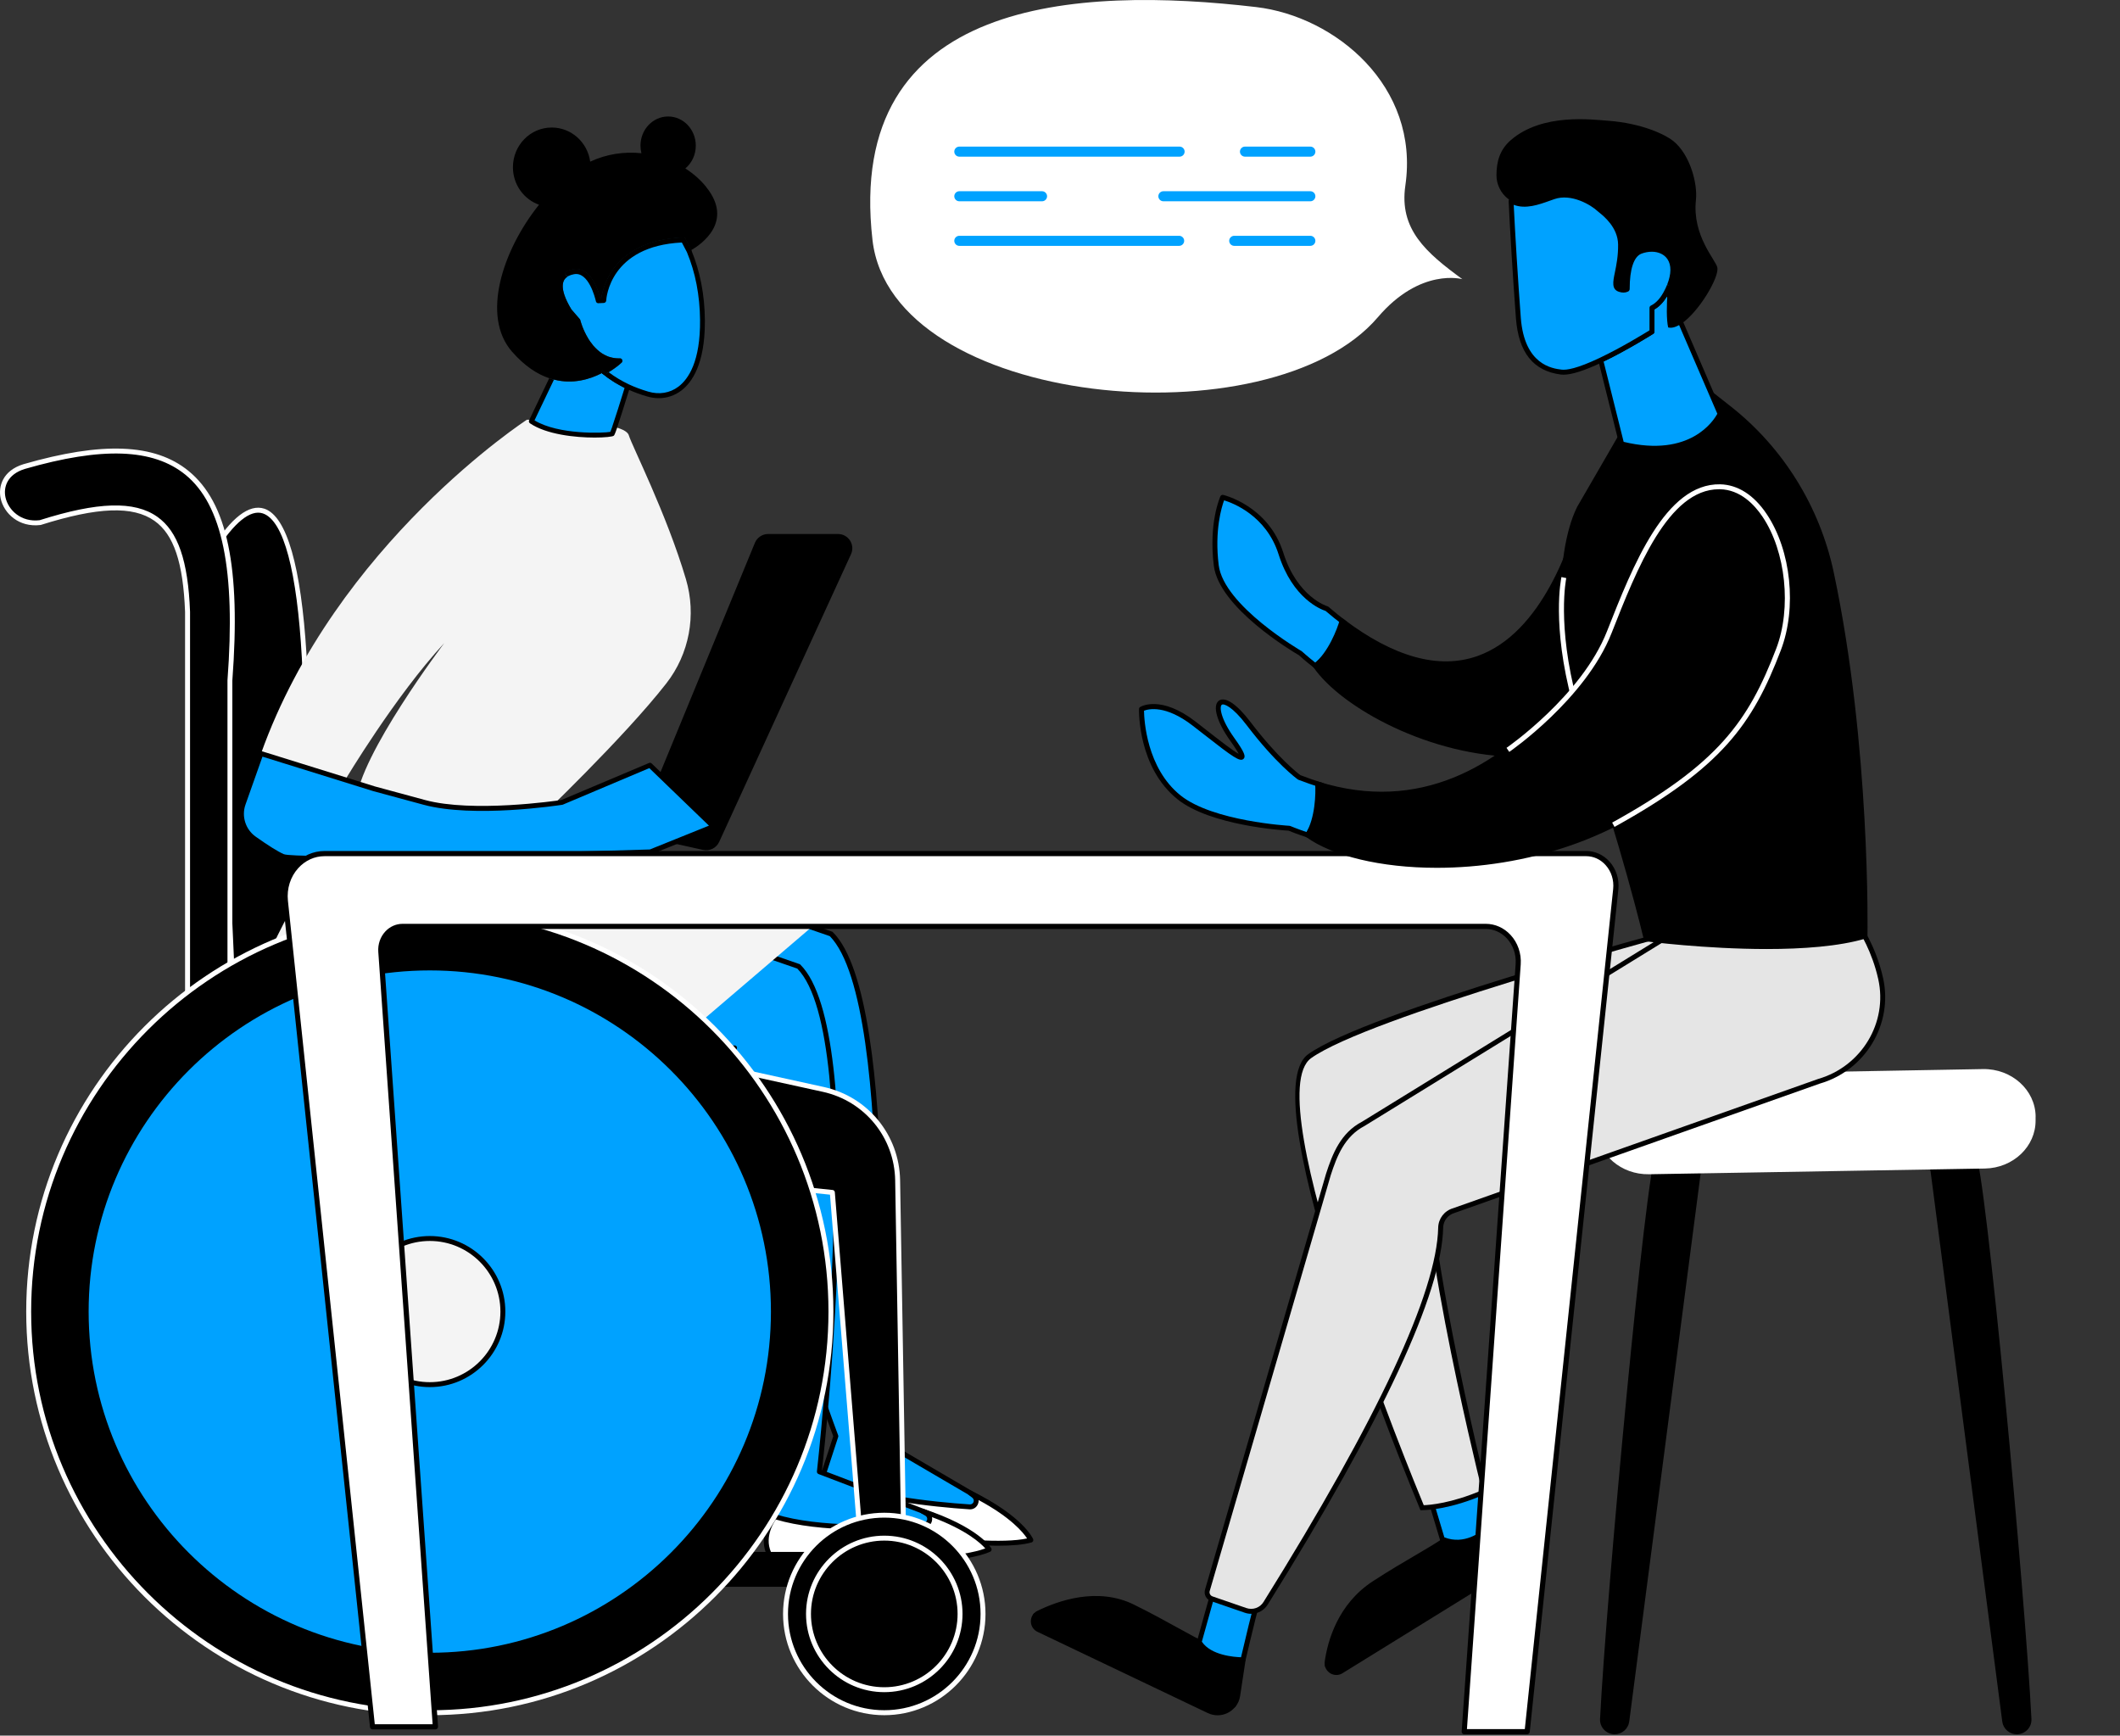<?xml version="1.0" encoding="UTF-8"?>
<svg xmlns="http://www.w3.org/2000/svg" width="430" height="352" viewBox="0 0 430 352" fill="none">
  <rect x="0" y="0" width="430" height="352" fill="#333333" stroke="none"/>
  <path d="M247.988 100.864C247.988 100.864 256.828 102.834 259.818 112.274C262.808 121.714 269.118 123.454 269.118 123.454C270.398 124.554 271.668 125.574 272.918 126.514C272.198 129.114 270.488 132.174 266.798 135.024C264.828 133.484 263.758 132.484 263.758 132.484C263.758 132.484 247.758 123.254 246.698 114.664C245.638 106.074 247.998 100.864 247.998 100.864H247.988Z" fill="#00A2FF"></path>
  <path d="M266.798 135.524C266.688 135.524 266.578 135.484 266.488 135.414C264.718 134.034 263.678 133.084 263.458 132.884C262.298 132.214 247.258 123.304 246.198 114.724C245.128 106.084 247.438 100.874 247.538 100.654C247.638 100.434 247.878 100.324 248.098 100.374C248.188 100.394 257.258 102.524 260.298 112.114C263.168 121.154 269.198 122.944 269.258 122.964C269.328 122.984 269.398 123.014 269.448 123.064C270.688 124.124 271.958 125.154 273.218 126.104C273.378 126.224 273.458 126.434 273.398 126.634C272.478 129.944 270.358 132.894 267.098 135.404C267.008 135.474 266.898 135.504 266.798 135.504V135.524ZM248.288 101.464C247.788 102.814 246.318 107.574 247.188 114.604C248.208 122.854 263.848 131.964 263.998 132.054C264.028 132.074 264.058 132.094 264.088 132.124C264.098 132.124 265.058 133.024 266.788 134.394C269.598 132.154 271.458 129.574 272.338 126.704C271.178 125.814 270.008 124.874 268.868 123.904C267.958 123.614 262.198 121.434 259.338 112.434C256.838 104.544 250.028 102.004 248.278 101.474L248.288 101.464Z" fill="black"></path>
  <path d="M272.198 125.954C310.418 154.844 321.098 102.404 321.368 101.934C337.688 73.144 350.198 109.324 348.778 114.624C336.448 173.724 277.828 151.104 266.808 135.024C269.688 132.804 271.638 127.984 272.208 125.954H272.198Z" fill="black"></path>
  <path d="M308.188 153.504C290.248 153.504 272.068 143.584 266.388 135.304C266.238 135.084 266.288 134.784 266.498 134.624C269.388 132.394 271.248 127.514 271.718 125.814C271.758 125.654 271.878 125.524 272.038 125.474C272.188 125.424 272.368 125.444 272.498 125.554C282.708 133.274 291.838 135.804 299.638 133.064C312.838 128.424 318.798 110.014 320.748 102.314C320.868 101.814 320.888 101.764 320.938 101.684C326.188 92.424 331.568 88.834 336.938 91.034C345.218 94.424 350.218 111.194 349.268 114.754C343.618 141.854 328.508 150.344 316.838 152.684C314.008 153.254 311.108 153.514 308.208 153.514L308.188 153.504ZM267.478 135.114C274.268 144.444 296.918 155.654 316.618 151.694C327.998 149.414 342.728 141.114 348.278 114.514C349.168 111.204 344.218 95.094 336.548 91.954C331.718 89.984 326.758 93.413 321.798 102.174C321.798 102.174 321.768 102.324 321.708 102.554C319.718 110.414 313.618 129.204 299.958 133.994C291.978 136.794 282.728 134.364 272.458 126.764C271.768 128.844 270.038 132.874 267.468 135.094L267.478 135.114Z" fill="black"></path>
  <path d="M47.468 205.623L43.218 111.823C60.228 84.523 66.178 126.373 59.468 205.623H47.478H47.468Z" fill="black"></path>
  <path d="M59.458 206.124H47.468C47.198 206.124 46.978 205.914 46.968 205.644L42.718 111.844C42.718 111.744 42.738 111.644 42.788 111.554C46.888 104.964 50.538 102.154 53.628 103.174C62.768 106.214 65.138 144.524 59.948 205.664C59.928 205.924 59.708 206.124 59.448 206.124H59.458ZM47.938 205.124H58.988C63.998 145.644 61.828 106.964 53.308 104.124C50.768 103.284 47.448 105.984 43.708 111.954L47.938 205.124Z" fill="white"></path>
  <path d="M43.208 226.554H167.768C173.948 215.334 163.688 205.694 133.958 199.404L49.108 198.244L43.198 226.554H43.208Z" fill="black"></path>
  <path d="M129.288 209.084C129.418 208.864 155.578 205.934 155.578 205.934C155.578 205.934 149.838 210.844 148.958 222.074C148.078 233.314 169.538 291.284 169.538 291.284L165.388 304.014C177.798 308.474 190.038 308.594 202.118 305.894L177.308 291.364C177.308 291.364 182.898 203.624 168.588 189.424L142.368 180.354L129.298 209.084H129.288Z" fill="#00A2FF"></path>
  <path d="M186.448 308.204C179.148 308.204 172.128 306.964 165.218 304.484C164.968 304.394 164.828 304.114 164.908 303.854L169.008 291.294C167.508 287.234 147.608 233.064 148.468 222.034C149.138 213.494 152.528 208.564 154.258 206.584C144.318 207.694 130.508 209.294 129.498 209.534C129.368 209.594 129.208 209.594 129.068 209.524C128.828 209.404 128.728 209.114 128.838 208.874L141.908 180.144C142.018 179.904 142.288 179.794 142.528 179.874L168.748 188.944C168.818 188.964 168.888 189.004 168.938 189.064C182.958 202.984 178.228 284.474 177.818 291.084L202.368 305.464C202.548 305.564 202.638 305.774 202.608 305.974C202.578 306.174 202.428 306.344 202.228 306.384C196.808 307.594 191.558 308.204 186.448 308.204ZM166.008 303.704C177.058 307.584 188.438 308.224 200.748 305.674L177.048 291.794C176.888 291.694 176.788 291.524 176.798 291.334C176.858 290.464 182.188 203.994 168.308 189.864L142.628 180.974L130.128 208.444C132.298 208.084 138.328 207.354 155.528 205.434C155.748 205.414 155.958 205.534 156.038 205.734C156.128 205.934 156.068 206.174 155.908 206.314C155.848 206.364 150.308 211.244 149.458 222.114C148.598 233.114 169.788 290.534 170.008 291.114C170.048 291.224 170.048 291.334 170.008 291.444L166.008 303.704Z" fill="black"></path>
  <path d="M166.948 299.733C166.948 299.733 162.568 303.893 165.458 308.593C165.458 308.593 199.748 315.013 209.098 312.343C209.098 312.343 207.208 307.903 196.758 302.773L197.528 303.373C198.498 304.133 197.908 305.693 196.678 305.613C189.758 305.153 175.458 303.743 166.958 299.733H166.948Z" fill="white"></path>
  <path d="M202.298 313.493C189.098 313.493 166.518 309.303 165.368 309.083C165.228 309.053 165.108 308.973 165.038 308.853C161.978 303.863 166.568 299.413 166.608 299.373C166.758 299.233 166.978 299.193 167.168 299.283C175.448 303.193 189.228 304.623 196.708 305.113C197.108 305.133 197.368 304.883 197.458 304.633C197.558 304.383 197.538 304.023 197.218 303.763L196.448 303.163C196.248 303.003 196.198 302.723 196.328 302.503C196.468 302.283 196.738 302.213 196.968 302.323C207.468 307.483 209.468 311.953 209.548 312.143C209.608 312.273 209.598 312.423 209.548 312.553C209.488 312.683 209.368 312.783 209.238 312.823C207.568 313.303 205.158 313.493 202.298 313.493ZM165.768 308.133C168.668 308.663 198.808 314.103 208.328 312.013C207.548 310.833 205.068 307.763 198.498 304.233C198.518 304.483 198.478 304.743 198.378 304.993C198.098 305.723 197.418 306.173 196.628 306.113C189.178 305.613 175.518 304.203 167.058 300.333C166.238 301.233 163.678 304.483 165.768 308.133Z" fill="black"></path>
  <path d="M130.048 166.114L153.118 110.094C153.568 109.014 154.618 108.304 155.788 108.304H169.978C172.088 108.304 173.488 110.484 172.608 112.404L145.868 170.754C145.298 171.994 143.948 172.664 142.608 172.374L132.098 170.044C130.348 169.654 129.368 167.784 130.048 166.124V166.114Z" fill="black"></path>
  <path d="M122.698 215.674C122.828 215.454 148.988 212.524 148.988 212.524C148.988 212.524 142.668 216.734 141.248 227.914C139.828 239.094 158.448 298.044 158.448 298.044L156.208 312.054C169.118 314.754 181.208 313.214 192.798 308.874L187.528 306.634L166.198 298.504C166.198 298.504 176.298 210.224 161.988 196.024L135.768 186.954L122.698 215.684V215.674Z" fill="#00A2FF"></path>
  <path d="M169.048 313.894C164.728 313.894 160.428 313.444 156.098 312.534C155.838 312.484 155.668 312.234 155.708 311.964L157.928 298.074C156.768 294.394 139.348 238.874 140.748 227.844C141.788 219.604 145.418 215.104 147.398 213.194C137.478 214.304 123.898 215.874 122.898 216.114C122.768 216.174 122.608 216.174 122.468 216.104C122.228 215.984 122.128 215.694 122.238 215.454L135.308 186.724C135.418 186.484 135.688 186.374 135.928 186.454L162.148 195.524C162.218 195.544 162.288 195.584 162.338 195.644C176.318 209.524 167.538 290.974 166.728 298.144L187.698 306.144L192.988 308.394C193.178 308.474 193.298 308.664 193.288 308.864C193.288 309.064 193.158 309.254 192.968 309.324C184.838 312.374 176.928 313.884 169.048 313.884V313.894ZM156.768 311.654C168.268 313.974 179.618 313.054 191.428 308.834L187.328 307.084L166.018 298.954C165.808 298.874 165.678 298.654 165.698 298.434C165.798 297.554 175.568 210.564 161.718 196.444L136.038 187.564L123.538 215.034C125.708 214.674 131.738 213.944 148.938 212.024C149.158 212.004 149.388 212.134 149.458 212.354C149.538 212.574 149.458 212.814 149.268 212.944C149.208 212.984 143.118 217.184 141.748 227.984C140.358 238.934 158.738 297.304 158.928 297.894C158.948 297.964 158.958 298.044 158.948 298.124L156.778 311.664L156.768 311.654Z" fill="black"></path>
  <path d="M157.158 307.594C157.158 307.594 153.398 312.314 156.908 316.574C156.908 316.574 191.748 318.194 200.648 314.254C200.648 314.254 198.158 310.124 187.098 306.484L187.938 306.974C189.008 307.594 188.638 309.224 187.408 309.314C180.498 309.814 166.128 310.394 157.158 307.594Z" fill="white"></path>
  <path d="M172.708 317.414C164.418 317.414 157.508 317.104 156.878 317.074C156.738 317.074 156.608 317.004 156.518 316.894C152.798 312.374 156.728 307.334 156.768 307.284C156.898 307.124 157.108 307.064 157.308 307.114C166.058 309.844 179.898 309.354 187.368 308.814C187.778 308.784 187.988 308.494 188.048 308.234C188.108 307.974 188.048 307.614 187.688 307.404L186.838 306.914C186.618 306.784 186.528 306.514 186.628 306.274C186.728 306.044 186.998 305.924 187.238 306.004C198.348 309.654 200.958 313.814 201.058 313.994C201.128 314.114 201.148 314.264 201.108 314.404C201.068 314.544 200.968 314.654 200.838 314.714C195.868 316.914 183.188 317.414 172.698 317.414H172.708ZM157.158 316.084C160.108 316.214 190.698 317.424 199.848 314.044C198.918 312.984 196.028 310.294 189.038 307.694C189.088 307.944 189.088 308.204 189.028 308.464C188.848 309.224 188.228 309.754 187.448 309.814C179.998 310.354 166.278 310.844 157.358 308.174C156.668 309.184 154.588 312.754 157.158 316.084Z" fill="black"></path>
  <path d="M68.198 169.354C68.198 169.354 53.128 191.774 51.888 201.994C50.648 212.224 56.018 216.374 71.828 217.064C87.638 217.754 129.858 217.734 129.858 217.734L165.888 186.944C165.888 186.944 139.628 177.574 132.798 174.924C125.968 172.274 68.188 169.354 68.188 169.354H68.198Z" fill="#F4F4F4"></path>
  <path d="M108.958 166.384C108.958 166.384 126.508 149.674 135.148 138.604C139.818 132.624 141.288 124.744 139.128 117.464C135.188 104.174 128.178 90.414 127.538 88.274C126.558 84.994 106.878 85.124 106.878 85.124C106.878 85.124 68.148 110.254 52.938 152.834L70.028 158.154C70.028 158.154 80.138 141.194 90.128 130.404C90.128 130.404 72.838 153.244 72.228 162.594L108.958 166.394V166.384Z" fill="#F4F4F4"></path>
  <path d="M127.318 78.413C127.268 78.573 127.218 78.734 127.168 78.894C126.238 81.894 125.288 84.903 124.698 86.603C124.418 87.424 124.228 87.933 124.158 87.993C123.758 88.344 112.898 88.924 107.788 85.433L107.938 85.133L111.888 76.864C112.058 76.913 112.218 76.954 112.378 76.984C116.228 77.974 119.648 76.913 122.068 75.674C122.068 75.663 122.088 75.663 122.098 75.663C122.088 75.653 122.088 75.644 122.088 75.633C122.068 75.603 122.058 75.564 122.048 75.534C122.048 75.484 122.028 75.433 122.048 75.383C122.048 75.323 122.068 75.263 122.098 75.213C122.108 75.183 122.128 75.153 122.158 75.124C122.158 75.124 122.161 75.117 122.168 75.103C122.288 75.213 122.418 75.323 122.548 75.424C122.688 75.534 122.828 75.644 122.968 75.754H122.978C124.428 76.883 125.908 77.743 127.328 78.413H127.318Z" fill="#00A2FF"></path>
  <path d="M127.528 77.963C126.038 77.254 124.688 76.444 123.428 75.493C123.278 75.573 123.128 75.663 122.968 75.754H122.958C122.818 75.644 122.678 75.534 122.538 75.424C122.408 75.323 122.278 75.213 122.158 75.103C122.158 75.103 122.155 75.11 122.148 75.124C122.148 75.124 122.098 75.183 122.088 75.213C122.058 75.263 122.048 75.323 122.038 75.383C122.038 75.433 122.038 75.484 122.038 75.534C122.048 75.564 122.058 75.603 122.078 75.633C122.078 75.644 122.078 75.653 122.088 75.663C122.088 75.694 122.108 75.713 122.128 75.734C122.148 75.763 122.178 75.793 122.208 75.814C122.888 76.374 123.598 76.883 124.348 77.353C124.648 77.553 124.958 77.743 125.278 77.913C125.368 77.984 125.468 78.034 125.558 78.073C125.808 78.213 126.058 78.353 126.318 78.484C126.438 78.553 126.558 78.614 126.688 78.674C125.788 81.584 124.808 84.704 124.208 86.444C124.208 86.454 124.208 86.474 124.208 86.484C123.978 87.133 123.858 87.444 123.798 87.584C122.508 87.844 113.258 88.224 108.418 85.254L108.468 85.144L112.368 76.984C112.208 76.954 112.048 76.913 111.878 76.864C111.718 76.814 111.558 76.763 111.398 76.713L107.368 85.133L107.328 85.224C107.218 85.444 107.288 85.713 107.498 85.853C110.848 88.133 116.728 88.743 120.618 88.743C122.728 88.743 124.258 88.564 124.478 88.374C124.598 88.273 124.668 88.204 125.168 86.763V86.743C125.758 85.013 126.708 81.963 127.598 79.094C127.658 78.933 127.708 78.773 127.748 78.614C127.758 78.594 127.758 78.584 127.768 78.564C127.848 78.323 127.728 78.064 127.508 77.963H127.528Z" fill="black"></path>
  <path d="M115.458 63.003L115.398 62.943L115.408 62.923C115.408 62.943 115.438 62.973 115.458 63.003Z" fill="#00A2FF"></path>
  <path d="M122.538 75.423C122.408 75.323 122.278 75.213 122.158 75.103C122.158 75.103 122.155 75.11 122.148 75.123C122.148 75.123 122.098 75.183 122.088 75.213C122.058 75.263 122.048 75.323 122.038 75.383C122.038 75.433 122.038 75.483 122.038 75.533C122.048 75.563 122.058 75.603 122.078 75.633C122.078 75.643 122.078 75.653 122.088 75.663C122.078 75.663 122.068 75.663 122.058 75.673C122.078 75.703 122.098 75.723 122.128 75.733C122.148 75.763 122.178 75.793 122.208 75.813C122.298 75.893 122.408 75.923 122.518 75.923C122.598 75.923 122.678 75.903 122.758 75.863C122.818 75.823 122.878 75.793 122.938 75.753C122.798 75.643 122.658 75.533 122.518 75.423H122.538ZM115.408 62.923H115.398V62.943L115.458 63.003C115.458 63.003 115.418 62.943 115.408 62.923Z" fill="black"></path>
  <path d="M139.738 50.903L138.568 48.673C122.998 49.283 122.438 60.953 122.438 60.953L121.338 61.003C121.338 61.003 121.338 60.983 121.318 60.943C121.168 60.253 119.778 54.393 116.248 55.143C115.818 55.233 115.448 55.353 115.138 55.513C115.228 55.293 115.328 55.063 115.428 54.843C115.618 54.783 115.838 54.723 116.078 54.663C116.098 54.663 116.128 54.653 116.148 54.653C116.708 54.533 117.228 54.553 117.698 54.683C117.788 54.713 117.868 54.743 117.958 54.773C118.048 54.793 118.128 54.833 118.218 54.873C118.378 54.953 118.528 55.043 118.668 55.143C118.898 55.283 119.108 55.453 119.298 55.663C119.368 55.723 119.428 55.793 119.498 55.863C119.588 55.963 119.688 56.073 119.768 56.183C119.948 56.403 120.108 56.643 120.258 56.883C120.338 57.003 120.408 57.123 120.478 57.253C120.518 57.333 120.568 57.413 120.608 57.493C120.778 57.833 120.928 58.163 121.068 58.493C121.148 58.683 121.218 58.863 121.278 59.043C121.328 59.173 121.368 59.293 121.408 59.413C121.548 59.843 121.648 60.223 121.718 60.483H121.988C122.008 60.323 122.038 60.133 122.078 59.913C122.118 59.743 122.158 59.553 122.208 59.353C122.218 59.303 122.228 59.253 122.248 59.203C122.298 59.013 122.348 58.813 122.418 58.603C122.588 58.043 122.818 57.413 123.138 56.753C123.208 56.593 123.288 56.423 123.378 56.263C123.548 55.923 123.748 55.583 123.968 55.243C124.078 55.073 124.188 54.903 124.308 54.733C124.438 54.543 124.578 54.353 124.728 54.163C124.848 54.013 124.978 53.853 125.108 53.703C125.258 53.533 125.408 53.363 125.568 53.193C125.728 53.023 125.898 52.863 126.068 52.693C126.238 52.523 126.428 52.363 126.618 52.203C126.808 52.043 126.998 51.883 127.208 51.723C127.548 51.463 127.908 51.213 128.308 50.963C128.528 50.823 128.748 50.693 128.988 50.563C129.188 50.453 129.388 50.343 129.598 50.243C129.688 50.193 129.788 50.143 129.888 50.103C130.068 50.013 130.248 49.933 130.438 49.853C130.498 49.823 130.568 49.793 130.638 49.773C130.858 49.673 131.078 49.593 131.308 49.513C131.378 49.473 131.458 49.453 131.528 49.433C131.738 49.353 131.948 49.283 132.168 49.213C132.258 49.183 132.358 49.153 132.468 49.123C132.728 49.043 132.998 48.973 133.278 48.893C133.308 48.883 133.338 48.883 133.368 48.873C133.668 48.803 133.978 48.733 134.298 48.673C134.358 48.653 134.418 48.643 134.478 48.633C134.788 48.573 135.098 48.523 135.418 48.473C135.448 48.463 135.468 48.453 135.498 48.463C135.858 48.403 136.218 48.363 136.588 48.323C136.628 48.313 136.678 48.303 136.718 48.303C137.058 48.273 137.398 48.243 137.758 48.223C137.798 48.213 137.828 48.213 137.868 48.213C138.048 48.193 138.238 48.183 138.428 48.183C138.848 48.953 139.298 49.863 139.738 50.903Z" fill="#00A2FF"></path>
  <path d="M140.198 50.723L140.178 50.673L139.018 48.443C138.928 48.273 138.748 48.183 138.548 48.173C138.508 48.173 138.468 48.173 138.428 48.173C138.238 48.173 138.048 48.183 137.868 48.203C137.828 48.203 137.798 48.203 137.758 48.213C137.398 48.233 137.058 48.263 136.718 48.293C136.678 48.293 136.628 48.303 136.588 48.313C136.218 48.353 135.858 48.393 135.498 48.453C135.468 48.443 135.448 48.453 135.418 48.463C135.098 48.513 134.788 48.563 134.478 48.623C134.418 48.633 134.358 48.643 134.298 48.663C133.978 48.723 133.668 48.793 133.368 48.863C133.338 48.873 133.308 48.873 133.278 48.883C132.998 48.963 132.728 49.033 132.468 49.113C132.358 49.143 132.258 49.173 132.168 49.203C131.948 49.273 131.738 49.343 131.528 49.423C131.458 49.443 131.378 49.463 131.308 49.503C131.078 49.583 130.858 49.663 130.638 49.763C130.568 49.783 130.498 49.813 130.438 49.843C130.248 49.923 130.068 50.003 129.888 50.093C129.788 50.133 129.688 50.183 129.598 50.233C129.388 50.333 129.188 50.443 128.988 50.553C128.748 50.683 128.528 50.813 128.308 50.953C127.908 51.203 127.548 51.453 127.208 51.713C126.998 51.873 126.808 52.033 126.618 52.193C126.428 52.353 126.238 52.513 126.068 52.683C125.898 52.853 125.728 53.013 125.568 53.183C125.408 53.353 125.258 53.523 125.108 53.693C124.978 53.843 124.848 54.003 124.728 54.153C124.578 54.343 124.438 54.533 124.308 54.723C124.188 54.893 124.078 55.063 123.968 55.233C123.748 55.573 123.548 55.913 123.378 56.253C123.288 56.413 123.208 56.583 123.138 56.743C122.818 57.403 122.588 58.033 122.418 58.593C122.348 58.803 122.298 59.003 122.248 59.193C122.228 59.243 122.218 59.293 122.208 59.343C122.158 59.543 122.118 59.733 122.078 59.903C122.038 60.123 122.008 60.313 121.988 60.463H121.718C121.648 60.213 121.548 59.833 121.408 59.403C121.368 59.283 121.328 59.163 121.278 59.033C121.218 58.853 121.148 58.673 121.068 58.483C120.928 58.153 120.778 57.823 120.608 57.483C120.568 57.403 120.518 57.323 120.478 57.243C120.408 57.113 120.338 56.993 120.258 56.873C120.108 56.633 119.948 56.393 119.768 56.173C119.688 56.063 119.588 55.953 119.498 55.853C119.428 55.783 119.368 55.713 119.298 55.653C119.108 55.443 118.898 55.273 118.668 55.133C118.528 55.033 118.378 54.943 118.218 54.863C118.128 54.823 118.048 54.783 117.958 54.763C117.868 54.733 117.788 54.703 117.698 54.673C117.228 54.543 116.708 54.523 116.148 54.643C116.128 54.643 116.098 54.653 116.078 54.653C115.838 54.713 115.618 54.773 115.428 54.833C115.238 54.903 115.068 54.973 114.918 55.053C114.868 55.083 114.818 55.103 114.758 55.143C114.738 55.203 114.708 55.253 114.688 55.313C114.628 55.463 114.638 55.623 114.718 55.763C114.748 55.803 114.778 55.843 114.808 55.873C114.968 56.013 115.198 56.043 115.378 55.943C115.628 55.813 115.968 55.703 116.368 55.623C119.358 54.993 120.688 60.403 120.848 61.063C120.868 61.173 120.918 61.283 120.998 61.363C121.048 61.403 121.098 61.443 121.158 61.453C121.218 61.493 121.278 61.503 121.348 61.493H121.368L122.468 61.443C122.728 61.423 122.928 61.223 122.948 60.963C122.968 60.513 123.678 49.893 138.288 49.183L139.318 51.143C139.438 51.363 139.708 51.453 139.938 51.353C139.938 51.353 139.938 51.353 139.958 51.353C140.208 51.243 140.308 50.963 140.208 50.723H140.198Z" fill="black"></path>
  <path d="M140.198 50.714C139.928 50.884 139.768 50.964 139.768 50.964L139.738 50.904L138.568 48.674C122.998 49.284 122.438 60.954 122.438 60.954L121.338 61.004C121.338 61.004 121.338 60.984 121.318 60.944C121.168 60.254 119.778 54.394 116.248 55.144C115.818 55.234 115.448 55.354 115.138 55.514C114.978 55.594 114.838 55.684 114.708 55.774C114.628 55.634 114.618 55.474 114.678 55.324C114.698 55.264 114.728 55.214 114.748 55.154C114.808 55.114 114.858 55.094 114.908 55.064C115.058 54.984 115.228 54.914 115.418 54.844C115.608 54.784 115.828 54.724 116.068 54.664C116.088 54.664 116.118 54.654 116.138 54.654C116.698 54.534 117.218 54.554 117.688 54.684C117.778 54.714 117.858 54.744 117.948 54.774C118.038 54.794 118.118 54.834 118.208 54.874C118.368 54.954 118.518 55.044 118.658 55.144C118.888 55.284 119.098 55.454 119.288 55.664C119.358 55.724 119.418 55.794 119.488 55.864C119.578 55.964 119.678 56.074 119.758 56.184C119.938 56.404 120.098 56.644 120.248 56.884C120.328 57.004 120.398 57.124 120.468 57.254C120.508 57.334 120.558 57.414 120.598 57.494C120.768 57.834 120.918 58.164 121.058 58.494C121.138 58.684 121.208 58.864 121.268 59.044C121.318 59.174 121.358 59.294 121.398 59.414C121.538 59.844 121.638 60.224 121.708 60.484H121.978C121.998 60.324 122.028 60.134 122.068 59.914C122.108 59.744 122.148 59.554 122.198 59.354C122.208 59.304 122.218 59.254 122.238 59.204C122.288 59.014 122.338 58.814 122.408 58.604C122.578 58.044 122.808 57.414 123.128 56.754C123.198 56.594 123.278 56.424 123.368 56.264C123.538 55.924 123.738 55.584 123.958 55.244C124.068 55.074 124.178 54.904 124.298 54.734C124.428 54.544 124.568 54.354 124.718 54.164C124.838 54.014 124.968 53.854 125.098 53.704C125.248 53.534 125.398 53.364 125.558 53.194C125.718 53.024 125.888 52.864 126.058 52.694C126.228 52.524 126.418 52.364 126.608 52.204C126.798 52.044 126.988 51.884 127.198 51.724C127.538 51.464 127.898 51.214 128.298 50.964C128.518 50.824 128.738 50.694 128.978 50.564C129.178 50.454 129.378 50.344 129.588 50.244C129.678 50.194 129.778 50.144 129.878 50.104C130.058 50.014 130.238 49.934 130.428 49.854C130.488 49.824 130.558 49.794 130.628 49.774C130.848 49.674 131.068 49.594 131.298 49.514C131.368 49.474 131.448 49.454 131.518 49.434C131.728 49.354 131.938 49.284 132.158 49.214C132.248 49.184 132.348 49.154 132.458 49.124C132.718 49.044 132.988 48.974 133.268 48.894C133.298 48.884 133.328 48.884 133.358 48.874C133.658 48.804 133.968 48.734 134.288 48.674C134.348 48.654 134.408 48.644 134.468 48.634C134.778 48.574 135.088 48.524 135.408 48.474C135.438 48.464 135.458 48.454 135.488 48.464C135.848 48.404 136.208 48.364 136.578 48.324C136.618 48.314 136.668 48.304 136.708 48.304C137.048 48.274 137.388 48.244 137.748 48.224C137.788 48.214 137.818 48.214 137.858 48.214C138.038 48.194 138.228 48.184 138.418 48.184C138.458 48.184 138.498 48.184 138.538 48.184C138.738 48.184 138.918 48.284 139.008 48.454L140.168 50.684C140.168 50.684 140.168 50.704 140.188 50.724L140.198 50.714Z" fill="black"></path>
  <path d="M142.468 64.873C142.598 78.153 136.448 81.433 131.318 79.913C130.208 79.593 129.008 79.173 127.768 78.613C127.618 78.553 127.468 78.483 127.318 78.413C125.898 77.743 124.418 76.883 122.968 75.753C123.128 75.663 123.278 75.573 123.428 75.493C123.798 75.273 124.138 75.053 124.428 74.843C124.528 74.783 124.618 74.713 124.698 74.653C125.028 74.423 125.298 74.213 125.508 74.033C125.608 73.953 125.688 73.883 125.758 73.823C125.768 73.823 125.768 73.813 125.768 73.813C125.848 73.753 125.908 73.693 125.948 73.653C125.998 73.613 126.038 73.583 126.058 73.563C126.068 73.553 126.078 73.543 126.078 73.543C126.228 73.393 126.268 73.173 126.188 72.983C126.108 72.793 125.938 72.663 125.708 72.683H125.488C125.298 72.683 125.108 72.683 124.928 72.653C124.868 72.653 124.818 72.653 124.758 72.643C124.578 72.623 124.398 72.593 124.228 72.553C124.058 72.523 123.898 72.483 123.748 72.433C123.498 72.373 123.268 72.283 123.038 72.173C122.868 72.103 122.718 72.033 122.558 71.943C122.268 71.793 121.978 71.603 121.718 71.403C121.628 71.343 121.548 71.273 121.468 71.203C121.218 71.003 120.978 70.783 120.758 70.553C120.618 70.423 120.498 70.283 120.368 70.143C120.128 69.853 119.898 69.553 119.688 69.253C119.578 69.093 119.478 68.943 119.378 68.783C119.088 68.323 118.838 67.843 118.618 67.393C118.208 66.543 117.948 65.793 117.838 65.423C117.728 65.093 117.678 64.893 117.678 64.883C117.658 64.813 117.618 64.743 117.568 64.693L115.878 62.753C115.878 62.753 115.858 62.703 115.848 62.683H115.838V62.663C115.238 61.673 114.758 60.693 114.468 59.823C113.498 56.893 114.898 56.193 115.368 55.953C115.188 56.053 114.958 56.023 114.798 55.883C114.768 55.853 114.738 55.813 114.708 55.773C114.838 55.683 114.978 55.593 115.138 55.513C115.448 55.353 115.818 55.233 116.248 55.143C119.778 54.393 121.168 60.253 121.318 60.943C121.338 60.983 121.338 61.003 121.338 61.003L122.438 60.953C122.438 60.953 122.998 49.283 138.568 48.673L139.738 50.903L139.768 50.963C139.818 51.093 139.878 51.223 139.928 51.363C141.238 54.623 142.418 59.143 142.468 64.873Z" fill="#00A2FF"></path>
  <path d="M140.228 50.763C140.228 50.763 140.208 50.743 140.208 50.723L140.188 50.673L139.028 48.443C138.938 48.273 138.758 48.183 138.558 48.173C138.518 48.173 138.478 48.173 138.438 48.173C138.248 48.173 138.058 48.183 137.878 48.203C137.838 48.203 137.808 48.203 137.768 48.213C137.408 48.233 137.068 48.263 136.728 48.293C136.688 48.293 136.638 48.303 136.598 48.313C136.228 48.353 135.868 48.393 135.508 48.453C135.478 48.443 135.458 48.453 135.428 48.463C135.108 48.513 134.798 48.563 134.488 48.623C134.428 48.633 134.368 48.643 134.308 48.663C133.988 48.723 133.678 48.793 133.378 48.863C133.348 48.873 133.318 48.873 133.288 48.883C133.008 48.963 132.738 49.033 132.478 49.113C132.368 49.143 132.268 49.173 132.178 49.203C131.958 49.273 131.748 49.343 131.538 49.423C131.468 49.443 131.388 49.463 131.318 49.503C131.088 49.583 130.868 49.663 130.648 49.763C130.578 49.783 130.508 49.813 130.448 49.843C130.258 49.923 130.078 50.003 129.898 50.093C129.798 50.133 129.698 50.183 129.608 50.233C129.398 50.333 129.198 50.443 128.998 50.553C128.758 50.683 128.538 50.813 128.318 50.953C127.918 51.203 127.558 51.453 127.218 51.713C127.008 51.873 126.818 52.033 126.628 52.193C126.438 52.353 126.248 52.513 126.078 52.683C125.908 52.853 125.738 53.013 125.578 53.183C125.418 53.353 125.268 53.523 125.118 53.693C124.988 53.843 124.858 54.003 124.738 54.153C124.588 54.343 124.448 54.533 124.318 54.723C124.198 54.893 124.088 55.063 123.978 55.233C123.758 55.573 123.558 55.913 123.388 56.253C123.298 56.413 123.218 56.583 123.148 56.743C122.828 57.403 122.598 58.033 122.428 58.593C122.358 58.803 122.308 59.003 122.258 59.193C122.238 59.243 122.228 59.293 122.218 59.343C122.168 59.543 122.128 59.733 122.088 59.903C122.048 60.123 122.018 60.313 121.998 60.463H121.728C121.658 60.213 121.558 59.833 121.418 59.403C121.378 59.283 121.338 59.163 121.288 59.033C121.228 58.853 121.158 58.673 121.078 58.483C120.938 58.153 120.788 57.823 120.618 57.483C120.578 57.403 120.528 57.323 120.488 57.243C120.418 57.113 120.348 56.993 120.268 56.873C120.118 56.633 119.958 56.393 119.778 56.173C119.698 56.063 119.598 55.953 119.508 55.853C119.438 55.783 119.378 55.713 119.308 55.653C119.118 55.443 118.908 55.273 118.678 55.133C118.538 55.033 118.388 54.943 118.228 54.863C118.138 54.823 118.058 54.783 117.968 54.763C117.878 54.733 117.798 54.703 117.708 54.673C117.238 54.543 116.718 54.523 116.158 54.643C116.138 54.643 116.108 54.653 116.088 54.653C115.848 54.713 115.628 54.773 115.438 54.833C115.248 54.903 115.078 54.973 114.928 55.053C114.878 55.083 114.828 55.103 114.768 55.143C114.748 55.203 114.718 55.253 114.698 55.313C114.638 55.463 114.648 55.623 114.728 55.763C114.758 55.803 114.788 55.843 114.818 55.873C114.978 56.013 115.208 56.043 115.388 55.943C115.638 55.813 115.978 55.703 116.378 55.623C119.368 54.993 120.698 60.403 120.858 61.063C120.878 61.173 120.928 61.283 121.008 61.363C121.058 61.403 121.108 61.443 121.168 61.453C121.228 61.493 121.288 61.503 121.358 61.493H121.378L122.478 61.443C122.738 61.423 122.938 61.223 122.958 60.963C122.978 60.513 123.688 49.893 138.298 49.183L139.328 51.143C140.188 53.213 140.848 55.403 141.288 57.693C141.728 59.993 141.968 62.393 141.988 64.873C142.078 73.273 139.648 76.873 137.598 78.423C135.868 79.723 133.698 80.083 131.478 79.423C130.058 79.003 128.768 78.523 127.548 77.953C126.058 77.243 124.708 76.433 123.448 75.483C123.298 75.563 123.148 75.653 122.988 75.743H122.978C122.838 75.633 122.698 75.523 122.558 75.413C122.428 75.313 122.298 75.203 122.178 75.093C122.178 75.093 122.175 75.1 122.168 75.113C122.168 75.113 122.118 75.173 122.108 75.203C122.078 75.253 122.068 75.313 122.058 75.373C122.058 75.423 122.058 75.473 122.058 75.523C122.068 75.553 122.078 75.593 122.098 75.623C122.098 75.633 122.098 75.643 122.108 75.653C122.108 75.683 122.128 75.703 122.148 75.723C122.168 75.753 122.198 75.783 122.228 75.803C122.908 76.363 123.618 76.873 124.368 77.343C124.668 77.543 124.978 77.733 125.298 77.903C125.388 77.973 125.488 78.023 125.578 78.063C125.828 78.203 126.078 78.343 126.338 78.473C126.458 78.543 126.578 78.603 126.708 78.663C126.838 78.733 126.968 78.793 127.098 78.853C127.118 78.863 127.148 78.873 127.168 78.883C127.318 78.953 127.468 79.023 127.618 79.083C128.738 79.583 129.908 80.013 131.168 80.383C131.998 80.633 132.818 80.753 133.618 80.753C135.268 80.753 136.838 80.233 138.178 79.223C140.368 77.563 142.968 73.803 142.968 65.293V64.863C142.918 59.763 141.998 55.013 140.228 50.753V50.763ZM115.408 62.923H115.398V62.943L115.458 63.003C115.458 63.003 115.418 62.943 115.408 62.923Z" fill="black"></path>
  <path d="M143.248 37.923C142.068 36.464 140.628 35.194 139.008 34.163C140.298 33.084 141.128 31.413 141.128 29.544C141.128 26.273 138.618 23.623 135.518 23.623C132.418 23.623 129.908 26.273 129.908 29.544C129.908 30.073 129.978 30.584 130.098 31.073C126.648 30.713 123.048 31.224 119.708 32.783C119.178 28.873 115.888 25.863 111.908 25.863C107.558 25.863 104.038 29.463 104.038 33.913C104.038 37.434 106.248 40.423 109.328 41.523C101.918 50.764 97.568 64.133 103.848 71.314C106.408 74.243 108.978 75.903 111.408 76.713C111.568 76.763 111.728 76.814 111.888 76.864C112.058 76.913 112.218 76.954 112.378 76.984C116.228 77.974 119.648 76.913 122.068 75.674C122.068 75.663 122.088 75.663 122.098 75.663C122.088 75.653 122.088 75.644 122.088 75.633C122.068 75.603 122.058 75.564 122.048 75.534C122.048 75.484 122.028 75.433 122.048 75.383C122.048 75.323 122.068 75.263 122.098 75.213C122.108 75.183 122.128 75.153 122.158 75.124C122.158 75.124 122.161 75.117 122.168 75.103C122.288 75.213 122.418 75.323 122.548 75.424C122.688 75.534 122.828 75.644 122.968 75.754H122.978C123.138 75.663 123.288 75.573 123.438 75.493C123.808 75.273 124.148 75.053 124.438 74.844C124.538 74.784 124.628 74.713 124.708 74.653C125.038 74.424 125.308 74.213 125.518 74.034C125.618 73.954 125.698 73.883 125.768 73.823C125.778 73.823 125.778 73.814 125.778 73.814C125.858 73.754 125.918 73.694 125.958 73.653C126.008 73.614 126.048 73.584 126.068 73.564C126.078 73.553 126.088 73.543 126.088 73.543C126.238 73.394 126.278 73.174 126.198 72.984C126.118 72.793 125.948 72.663 125.718 72.683H125.498C125.308 72.683 125.118 72.683 124.938 72.653C124.878 72.653 124.828 72.653 124.768 72.644C124.588 72.624 124.408 72.594 124.238 72.553C124.078 72.523 123.908 72.484 123.758 72.433C123.508 72.374 123.278 72.284 123.048 72.174C122.888 72.114 122.728 72.034 122.568 71.944C122.278 71.793 121.988 71.603 121.728 71.403C121.638 71.344 121.558 71.284 121.478 71.204C121.228 71.004 120.988 70.784 120.768 70.553C120.628 70.424 120.508 70.284 120.378 70.144C120.138 69.853 119.908 69.553 119.698 69.254C119.588 69.094 119.488 68.944 119.388 68.784C119.098 68.323 118.848 67.844 118.628 67.394C118.218 66.543 117.958 65.793 117.848 65.424C117.738 65.094 117.688 64.894 117.688 64.883C117.668 64.814 117.628 64.743 117.578 64.694L115.888 62.754C115.888 62.754 115.868 62.703 115.858 62.684H115.848V62.663C115.248 61.673 114.768 60.694 114.478 59.824C113.508 56.894 114.908 56.194 115.378 55.953C115.198 56.053 114.968 56.023 114.808 55.883C114.778 55.853 114.748 55.813 114.718 55.773C114.638 55.633 114.628 55.474 114.688 55.324C114.708 55.264 114.738 55.214 114.758 55.154C114.818 55.114 114.868 55.093 114.918 55.063C115.068 54.983 115.238 54.913 115.428 54.843C115.618 54.783 115.838 54.724 116.078 54.663C116.098 54.663 116.128 54.654 116.148 54.654C116.708 54.533 117.228 54.553 117.698 54.684C117.788 54.714 117.868 54.743 117.958 54.773C118.048 54.794 118.128 54.834 118.218 54.873C118.378 54.953 118.528 55.033 118.668 55.144C118.898 55.283 119.108 55.453 119.298 55.663C119.368 55.714 119.428 55.783 119.498 55.864C119.588 55.964 119.688 56.074 119.768 56.184C119.948 56.404 120.108 56.644 120.258 56.883C120.338 57.004 120.408 57.123 120.478 57.254C120.518 57.334 120.568 57.413 120.608 57.493C120.778 57.834 120.928 58.163 121.068 58.493C121.148 58.684 121.218 58.864 121.278 59.044C121.328 59.173 121.368 59.294 121.408 59.413C121.548 59.843 121.648 60.224 121.718 60.483H121.988C122.008 60.324 122.038 60.133 122.078 59.913C122.118 59.743 122.158 59.553 122.208 59.353C122.218 59.303 122.228 59.254 122.248 59.203C122.298 59.014 122.348 58.813 122.418 58.603C122.588 58.044 122.818 57.413 123.138 56.754C123.208 56.593 123.288 56.423 123.378 56.264C123.548 55.923 123.748 55.584 123.968 55.243C124.068 55.074 124.178 54.904 124.308 54.733C124.438 54.544 124.578 54.353 124.728 54.163C124.848 54.014 124.978 53.853 125.108 53.703C125.248 53.533 125.398 53.364 125.568 53.194C125.718 53.023 125.888 52.853 126.068 52.694C126.238 52.523 126.428 52.364 126.618 52.203C126.808 52.033 126.998 51.873 127.208 51.724C127.548 51.464 127.908 51.214 128.308 50.964C128.528 50.824 128.748 50.694 128.988 50.563C129.188 50.453 129.388 50.343 129.598 50.243C129.688 50.194 129.788 50.144 129.888 50.103C130.068 50.014 130.248 49.934 130.438 49.853C130.498 49.824 130.568 49.794 130.638 49.773C130.858 49.673 131.078 49.593 131.308 49.514C131.378 49.474 131.458 49.453 131.528 49.434C131.738 49.353 131.948 49.273 132.168 49.214C132.258 49.184 132.358 49.154 132.468 49.123C132.728 49.044 132.998 48.974 133.278 48.894C133.308 48.883 133.338 48.883 133.368 48.873C133.668 48.794 133.978 48.724 134.298 48.673C134.358 48.654 134.418 48.644 134.478 48.633C134.788 48.563 135.098 48.514 135.418 48.474C135.448 48.464 135.468 48.453 135.498 48.464C135.858 48.404 136.218 48.364 136.588 48.324C136.628 48.313 136.678 48.303 136.718 48.303C137.058 48.264 137.408 48.233 137.758 48.224C137.798 48.214 137.828 48.214 137.868 48.214C138.048 48.194 138.238 48.184 138.428 48.184C138.468 48.184 138.508 48.184 138.548 48.184C138.748 48.184 138.928 48.283 139.018 48.453L140.178 50.684C140.178 50.684 140.178 50.703 140.198 50.724V50.733C142.058 49.663 148.978 45.033 143.238 37.934L143.248 37.923ZM115.398 62.934H115.408C115.408 62.934 115.438 62.974 115.458 63.004L115.398 62.944V62.934Z" fill="black"></path>
  <path d="M115.458 63.004L115.398 62.944L115.408 62.924C115.408 62.944 115.438 62.974 115.458 63.004Z" fill="black"></path>
  <path d="M117.568 64.694L115.878 62.754C115.878 62.754 115.858 62.704 115.848 62.684L117.568 64.694Z" fill="black"></path>
  <path d="M144.708 167.623L131.808 155.193L113.968 162.733C113.968 162.733 96.208 165.483 86.048 162.733L75.888 159.983L52.918 152.833L49.308 163.023C48.388 165.613 49.308 168.484 51.548 170.074C53.538 171.484 55.868 173.034 57.348 173.684C60.368 175.004 131.898 172.764 131.898 172.764L144.688 167.613L144.708 167.623Z" fill="#00A2FF"></path>
  <path d="M68.978 174.604C62.458 174.604 57.918 174.474 57.168 174.144C55.898 173.594 53.918 172.354 51.278 170.484C48.868 168.774 47.868 165.634 48.858 162.854L52.468 152.664C52.558 152.414 52.828 152.274 53.088 152.354L76.058 159.504L86.208 162.254C95.858 164.864 112.718 162.424 113.858 162.254L131.638 154.744C131.818 154.664 132.038 154.704 132.178 154.844L145.078 167.274C145.198 167.394 145.258 167.564 145.218 167.734C145.188 167.904 145.068 168.034 144.918 168.104L132.128 173.254C132.078 173.274 132.018 173.284 131.958 173.294C126.448 173.464 88.708 174.624 68.998 174.624L68.978 174.604ZM53.238 153.454L49.788 163.194C48.958 165.554 49.798 168.214 51.848 169.674C54.398 171.484 56.368 172.714 57.558 173.234C59.698 174.174 103.098 173.174 131.808 172.284L143.798 167.454L131.698 155.784L114.158 163.194C114.158 163.194 114.078 163.224 114.038 163.224C113.308 163.334 96.058 165.964 85.908 163.214L75.748 160.464L53.228 153.454H53.238Z" fill="black"></path>
  <path d="M4.908 94.644C39.338 84.694 49.628 98.264 46.638 137.994V213.854H38.038V124.104C37.288 104.554 30.838 98.834 8.098 106.014C0.768 106.924 -3.022 97.084 4.908 94.644Z" fill="black"></path>
  <path d="M46.638 214.344H38.038C37.758 214.344 37.538 214.124 37.538 213.844V124.094C37.158 114.084 35.238 108.384 31.318 105.624C26.958 102.554 19.838 102.814 8.248 106.474C3.818 107.034 0.778 104.104 0.128 101.064C-0.382 98.684 0.528 95.444 4.758 94.144C20.758 89.524 31.398 89.944 38.218 95.494C46.108 101.904 48.858 115.024 47.128 138.014V213.834C47.128 214.114 46.908 214.334 46.628 214.334L46.638 214.344ZM38.538 213.344H46.138V137.984C47.818 115.624 45.108 102.384 37.598 96.274C31.048 90.954 20.708 90.584 5.048 95.104C1.468 96.204 0.668 98.794 1.108 100.854C1.668 103.454 4.288 105.964 8.038 105.504C19.868 101.754 27.248 101.534 31.898 104.804C36.098 107.764 38.148 113.704 38.548 124.064V213.334L38.538 213.344Z" fill="white"></path>
  <path d="M142.238 321.824H181.438C181.941 321.824 182.348 321.416 182.348 320.914V315.654C182.348 315.151 181.941 314.744 181.438 314.744H142.238C141.735 314.744 141.328 315.151 141.328 315.654V320.914C141.328 321.416 141.735 321.824 142.238 321.824Z" fill="black"></path>
  <path d="M49.088 195.094L166.978 220.944C175.668 222.854 181.918 230.474 182.068 239.374L183.318 313.404H174.608L168.818 241.834L44.348 229.044L49.098 195.094H49.088Z" fill="black"></path>
  <path d="M183.318 313.914H174.608C174.348 313.914 174.128 313.714 174.108 313.454L168.348 242.294L44.288 229.544C44.148 229.534 44.028 229.464 43.948 229.354C43.868 229.244 43.828 229.114 43.848 228.974L48.598 195.024C48.618 194.884 48.688 194.764 48.808 194.684C48.918 194.604 49.068 194.574 49.198 194.604L167.088 220.454C176.048 222.414 182.408 230.194 182.568 239.364L183.818 313.404C183.818 313.534 183.768 313.664 183.678 313.764C183.588 313.864 183.458 313.914 183.318 313.914ZM175.068 312.914H182.808L181.568 239.384C181.418 230.684 175.378 223.294 166.878 221.434L49.518 195.704L44.918 228.604L168.878 241.344C169.118 241.364 169.308 241.564 169.328 241.804L175.088 312.914H175.068Z" fill="white"></path>
  <path d="M179.358 347.354C190.42 347.354 199.388 338.386 199.388 327.324C199.388 316.262 190.42 307.294 179.358 307.294C168.296 307.294 159.328 316.262 159.328 327.324C159.328 338.386 168.296 347.354 179.358 347.354Z" fill="black"></path>
  <path d="M179.358 347.864C168.038 347.864 158.828 338.654 158.828 327.334C158.828 316.014 168.038 306.804 179.358 306.804C190.678 306.804 199.888 316.014 199.888 327.334C199.888 338.654 190.678 347.864 179.358 347.864ZM179.358 307.794C168.588 307.794 159.828 316.554 159.828 327.324C159.828 338.094 168.588 346.854 179.358 346.854C190.128 346.854 198.888 338.094 198.888 327.324C198.888 316.554 190.128 307.794 179.358 307.794Z" fill="white"></path>
  <path d="M179.358 342.694C187.847 342.694 194.728 335.812 194.728 327.324C194.728 318.835 187.847 311.954 179.358 311.954C170.869 311.954 163.988 318.835 163.988 327.324C163.988 335.812 170.869 342.694 179.358 342.694Z" fill="black"></path>
  <path d="M179.358 343.194C170.608 343.194 163.488 336.074 163.488 327.324C163.488 318.574 170.608 311.454 179.358 311.454C188.108 311.454 195.228 318.574 195.228 327.324C195.228 336.074 188.108 343.194 179.358 343.194ZM179.358 312.454C171.158 312.454 164.488 319.124 164.488 327.324C164.488 335.524 171.158 342.194 179.358 342.194C187.558 342.194 194.228 335.524 194.228 327.324C194.228 319.124 187.558 312.454 179.358 312.454Z" fill="white"></path>
  <path d="M87.178 347.364C132.112 347.364 168.538 310.937 168.538 266.004C168.538 221.07 132.112 184.644 87.178 184.644C42.244 184.644 5.818 221.07 5.818 266.004C5.818 310.937 42.244 347.364 87.178 347.364Z" fill="black"></path>
  <path d="M87.178 347.864C42.038 347.864 5.318 311.144 5.318 266.004C5.318 220.864 42.038 184.144 87.178 184.144C132.318 184.144 169.038 220.864 169.038 266.004C169.038 311.144 132.318 347.864 87.178 347.864ZM87.178 185.144C42.598 185.144 6.318 221.414 6.318 266.004C6.318 310.594 42.588 346.864 87.178 346.864C131.768 346.864 168.038 310.594 168.038 266.004C168.038 221.414 131.768 185.144 87.178 185.144Z" fill="white"></path>
  <path d="M87.178 335.693C125.667 335.693 156.868 304.492 156.868 266.003C156.868 227.515 125.667 196.313 87.178 196.313C48.689 196.313 17.488 227.515 17.488 266.003C17.488 304.492 48.689 335.693 87.178 335.693Z" fill="#00A2FF"></path>
  <path d="M87.178 336.203C48.468 336.203 16.978 304.713 16.978 266.003C16.978 227.293 48.468 195.813 87.178 195.813C125.888 195.813 157.368 227.303 157.368 266.003C157.368 304.703 125.878 336.203 87.178 336.203ZM87.178 196.813C49.028 196.813 17.978 227.853 17.978 266.003C17.978 304.153 49.018 335.203 87.178 335.203C125.338 335.203 156.368 304.163 156.368 266.003C156.368 227.843 125.328 196.813 87.178 196.813Z" fill="black"></path>
  <path d="M87.178 280.824C95.363 280.824 101.998 274.188 101.998 266.004C101.998 257.819 95.363 251.184 87.178 251.184C78.993 251.184 72.358 257.819 72.358 266.004C72.358 274.188 78.993 280.824 87.178 280.824Z" fill="#F4F4F4"></path>
  <path d="M87.178 281.324C78.728 281.324 71.858 274.454 71.858 266.004C71.858 257.554 78.728 250.684 87.178 250.684C95.628 250.684 102.498 257.554 102.498 266.004C102.498 274.454 95.628 281.324 87.178 281.324ZM87.178 251.684C79.278 251.684 72.858 258.104 72.858 266.004C72.858 273.904 79.278 280.324 87.178 280.324C95.078 280.324 101.498 273.904 101.498 266.004C101.498 258.104 95.078 251.684 87.178 251.684Z" fill="black"></path>
  <path d="M400.688 233.943C402.718 236.943 410.778 323.533 412.038 348.623C412.128 350.323 410.768 351.733 409.068 351.733C407.598 351.733 406.358 350.663 406.128 349.223L391.388 236.113L400.688 233.953V233.943Z" fill="black"></path>
  <path d="M335.888 233.943C333.858 236.943 325.798 323.533 324.538 348.623C324.448 350.323 325.808 351.733 327.508 351.733C328.968 351.733 330.218 350.663 330.448 349.223L345.188 236.113L335.888 233.953V233.943Z" fill="black"></path>
  <path d="M412.878 226.453V227.193C412.938 232.523 408.338 236.893 402.598 236.993L334.468 238.153C328.798 238.253 324.078 234.153 323.808 228.913L323.768 228.233C323.478 222.763 328.128 218.153 334.038 218.043L402.198 216.823C408.028 216.723 412.838 221.053 412.888 226.453H412.878Z" fill="white"></path>
  <path d="M292.608 325.134C301.598 319.114 305.058 315.684 306.368 313.784C307.008 315.494 306.478 317.534 304.818 318.654L271.968 338.954C270.858 339.604 269.528 338.944 269.238 337.824C273.188 335.934 282.058 332.194 292.608 325.134Z" fill="black"></path>
  <path d="M271.038 339.714C270.738 339.714 270.428 339.654 270.148 339.534C269.468 339.244 268.948 338.654 268.758 337.954C268.698 337.724 268.808 337.484 269.028 337.374C269.598 337.104 270.258 336.794 271.018 336.444C275.618 334.314 283.328 330.744 292.338 324.714C301.378 318.664 304.738 315.274 305.968 313.494C306.078 313.344 306.268 313.254 306.438 313.284C306.628 313.304 306.778 313.434 306.848 313.604C307.608 315.624 306.888 317.864 305.108 319.064L272.248 339.384C271.868 339.604 271.458 339.714 271.048 339.714H271.038ZM269.888 338.074C270.038 338.314 270.258 338.504 270.528 338.614C270.928 338.784 271.348 338.754 271.718 338.534L282.698 331.744C278.088 334.284 274.198 336.074 271.428 337.354C270.858 337.614 270.348 337.854 269.888 338.074ZM306.128 314.934C304.158 317.314 300.328 320.454 294.718 324.314L304.558 318.234C305.658 317.494 306.238 316.224 306.128 314.934Z" fill="black"></path>
  <path d="M269.238 337.824C269.178 337.594 269.148 337.364 269.178 337.104C269.828 332.424 272.068 325.444 278.748 321.104C288.538 314.744 292.628 313.534 299.408 307.364L305.128 312.064C305.708 312.544 306.118 313.144 306.358 313.784C305.048 315.674 301.588 319.114 292.598 325.134C282.048 332.194 273.178 335.934 269.228 337.824H269.238Z" fill="black"></path>
  <path d="M269.238 338.324C269.168 338.324 269.098 338.304 269.028 338.274C268.898 338.214 268.788 338.094 268.758 337.944C268.668 337.614 268.648 337.314 268.688 337.024C269.258 332.924 271.298 325.334 278.488 320.674C281.908 318.454 284.618 316.874 287.008 315.474C291.468 312.864 294.698 310.974 299.078 306.984C299.258 306.814 299.538 306.814 299.728 306.964L305.448 311.664C306.078 312.184 306.538 312.834 306.828 313.594C306.888 313.744 306.868 313.924 306.768 314.054C304.918 316.744 300.238 320.604 292.878 325.534C283.798 331.614 276.048 335.194 271.418 337.334C270.668 337.684 270.008 337.984 269.438 338.254C269.368 338.284 269.298 338.304 269.218 338.304L269.238 338.324ZM299.428 308.024C295.128 311.894 291.918 313.774 287.508 316.344C285.128 317.734 282.418 319.314 279.028 321.524C272.238 325.934 270.268 333.104 269.698 337.064C270.098 336.874 270.538 336.674 271.018 336.454C275.618 334.324 283.328 330.754 292.338 324.724C301.018 318.914 304.468 315.554 305.808 313.724C305.578 313.224 305.258 312.804 304.828 312.454L299.438 308.024H299.428Z" fill="black"></path>
  <path d="M299.788 301.064L301.788 310.114C301.788 310.114 297.648 314.354 292.558 312.164L289.738 302.784L299.778 301.064H299.788Z" fill="#00A2FF"></path>
  <path d="M295.518 313.294C294.528 313.294 293.468 313.104 292.358 312.634C292.218 312.574 292.118 312.464 292.078 312.314L289.258 302.934C289.218 302.794 289.238 302.644 289.308 302.524C289.388 302.404 289.508 302.314 289.648 302.294L299.688 300.564C299.948 300.514 300.198 300.684 300.258 300.954L302.258 310.004C302.298 310.164 302.248 310.344 302.128 310.464C302.098 310.504 299.318 313.284 295.498 313.284L295.518 313.294ZM292.968 311.794C297.008 313.384 300.408 310.684 301.238 309.944L299.398 301.634L290.378 303.184L292.958 311.794H292.968Z" fill="black"></path>
  <path d="M340.348 188.744C340.348 188.744 277.588 205.644 265.638 214.194C253.698 222.744 288.438 305.774 288.438 305.774C288.438 305.774 293.438 305.914 301.158 302.534C301.158 302.534 286.278 243.024 289.788 228.114L372.158 191.134L340.348 188.744Z" fill="#E5E5E5"></path>
  <path d="M288.548 306.284C288.478 306.284 288.438 306.284 288.428 306.284H288.108L287.988 305.974C286.568 302.564 253.238 222.474 265.358 213.794C277.238 205.284 337.658 188.964 340.228 188.264L340.308 188.244H340.388L374.168 190.784L290.228 228.464C286.998 243.474 301.508 301.814 301.658 302.404L301.758 302.814L301.368 302.984C294.208 306.124 289.398 306.274 288.558 306.274L288.548 306.284ZM340.398 189.254C337.798 189.954 277.468 206.344 265.938 214.604C254.818 222.574 286.468 299.704 288.778 305.274C289.958 305.234 294.358 304.904 300.578 302.244C299.158 296.514 285.918 242.374 289.308 228.004L289.368 227.764L289.588 227.664L370.158 191.494L340.398 189.254Z" fill="black"></path>
  <path d="M233.388 339.794C243.158 344.454 247.878 345.684 250.168 345.844C249.028 347.264 246.998 347.844 245.198 346.984L210.648 330.504C209.488 329.954 209.278 328.494 210.038 327.624C213.828 329.814 221.938 334.344 233.398 339.804L233.388 339.794Z" fill="black"></path>
  <path d="M246.968 347.883C246.298 347.883 245.618 347.733 244.978 347.433L210.428 330.953C209.758 330.633 209.288 330.033 209.138 329.313C208.988 328.593 209.178 327.833 209.658 327.283C209.818 327.103 210.078 327.053 210.288 327.183C214.098 329.393 222.198 333.903 233.608 339.343C243.428 344.023 248.058 345.193 250.208 345.343C250.398 345.353 250.558 345.473 250.628 345.643C250.698 345.813 250.678 346.013 250.558 346.153C249.658 347.273 248.338 347.883 246.978 347.883H246.968ZM210.188 328.283C210.078 328.533 210.048 328.823 210.108 329.103C210.198 329.523 210.458 329.853 210.858 330.043L245.408 346.523C246.618 347.103 248.008 346.953 249.048 346.213C245.678 345.673 240.348 343.673 233.168 340.243C222.128 334.973 214.168 330.573 210.188 328.283Z" fill="black"></path>
  <path d="M210.028 327.614C210.178 327.434 210.358 327.274 210.588 327.164C214.818 325.074 222.608 322.344 229.748 325.874C240.218 331.044 243.348 333.934 252.118 336.624L251.008 343.914C250.898 344.654 250.588 345.304 250.158 345.844C247.868 345.684 243.148 344.454 233.378 339.794C221.918 334.334 213.808 329.804 210.018 327.614H210.028Z" fill="black"></path>
  <path d="M250.168 346.344C250.168 346.344 250.148 346.344 250.128 346.344C246.878 346.114 241.168 344.064 233.168 340.254C221.728 334.794 213.598 330.264 209.778 328.054C209.648 327.984 209.558 327.854 209.538 327.704C209.518 327.554 209.558 327.404 209.658 327.294C209.878 327.044 210.108 326.854 210.378 326.724C214.528 324.674 222.588 321.784 229.988 325.434C233.638 327.234 236.388 328.764 238.818 330.104C243.348 332.604 246.618 334.414 252.288 336.154C252.528 336.224 252.668 336.464 252.638 336.704L251.528 343.994C251.408 344.794 251.088 345.524 250.578 346.164C250.488 346.284 250.338 346.354 250.188 346.354L250.168 346.344ZM210.928 327.554C214.968 329.874 222.808 334.194 233.598 339.344C243.028 343.844 247.668 345.094 249.928 345.324C250.238 344.874 250.438 344.384 250.518 343.844L251.558 336.974C246.038 335.244 242.778 333.444 238.318 330.974C235.898 329.634 233.158 328.124 229.528 326.324C222.588 322.894 214.938 325.594 210.928 327.554Z" fill="black"></path>
  <path d="M255.558 323.153C255.098 323.823 252.128 336.623 252.128 336.623C252.128 336.623 245.478 336.743 243.248 333.053L246.498 321.373L255.568 323.163L255.558 323.153Z" fill="#00A2FF"></path>
  <path d="M252.018 337.123C251.078 337.123 245.028 336.973 242.818 333.313C242.748 333.193 242.728 333.053 242.768 332.923L246.018 321.243C246.088 320.993 246.328 320.833 246.598 320.883L255.668 322.673C255.838 322.703 255.968 322.823 256.038 322.973C256.098 323.123 256.088 323.293 255.998 323.433C255.648 324.103 253.748 331.943 252.628 336.743C252.578 336.963 252.378 337.123 252.148 337.133C252.128 337.133 252.088 337.133 252.038 337.133L252.018 337.123ZM243.778 332.963C245.628 335.723 250.338 336.073 251.718 336.113C252.408 333.153 254.138 325.823 254.878 323.533L246.838 321.953L243.768 332.973L243.778 332.963Z" fill="black"></path>
  <path d="M376.768 187.443C376.768 187.443 379.988 191.903 381.458 198.493C383.488 207.603 377.918 216.703 368.958 219.303L294.878 245.533C293.318 245.973 292.248 247.383 292.208 249.003C292.058 256.193 288.748 273.783 256.698 325.173C255.848 326.543 254.158 327.133 252.628 326.613L245.778 324.253C245.058 324.003 244.668 323.233 244.888 322.503L269.418 238.203C270.808 233.903 272.468 230.033 276.478 227.943L338.548 189.723L376.748 187.443H376.768Z" fill="#E5E5E5"></path>
  <path d="M253.778 327.303C253.348 327.303 252.908 327.233 252.478 327.083L245.628 324.723C244.648 324.383 244.118 323.343 244.428 322.353L268.958 238.063C270.288 233.943 271.948 229.753 276.268 227.493L338.418 189.233H338.538L377.018 186.923L377.178 187.143C377.308 187.333 380.478 191.763 381.948 198.373C384.018 207.683 378.378 217.083 369.098 219.773L295.048 245.993C293.668 246.383 292.748 247.593 292.718 248.993C292.438 262.293 280.468 288.013 257.138 325.423C256.398 326.613 255.128 327.293 253.788 327.293L253.778 327.303ZM338.718 190.223L276.748 228.373C272.738 230.473 271.168 234.463 269.908 238.363L245.378 322.643C245.228 323.123 245.478 323.613 245.948 323.773L252.798 326.133C254.108 326.583 255.548 326.083 256.278 324.903C279.508 287.653 291.428 262.103 291.708 248.983C291.748 247.133 292.968 245.553 294.738 245.043L368.788 218.823C377.588 216.273 382.928 207.393 380.968 198.593C379.728 193.003 377.168 188.923 376.518 187.953L338.728 190.213L338.718 190.223Z" fill="black"></path>
  <path d="M378.278 189.863C378.278 189.863 379.038 151.903 371.448 116.183C368.648 102.993 361.358 91.183 350.758 82.834L347.218 80.043L329.468 87.254L320.348 103.013C315.328 113.053 316.558 134.863 320.348 145.433C326.678 163.103 331.748 181.423 333.908 190.413C333.908 190.413 363.308 194.293 378.278 189.863Z" fill="black"></path>
  <path d="M358.348 192.474C345.888 192.474 334.028 190.934 333.838 190.914C333.628 190.884 333.468 190.734 333.418 190.534C331.488 182.504 326.468 163.994 319.878 145.604C315.838 134.324 314.938 112.704 319.898 102.794L329.038 87.004C329.098 86.904 329.178 86.834 329.278 86.794L347.028 79.584C347.188 79.514 347.388 79.544 347.528 79.654L351.068 82.444C361.698 90.814 369.108 102.764 371.938 116.084C379.448 151.454 378.788 189.504 378.778 189.874C378.778 190.094 378.628 190.284 378.418 190.344C372.958 191.964 365.548 192.474 358.348 192.474ZM334.308 189.964C337.598 190.374 363.848 193.434 377.778 189.484C377.828 185.474 378.048 149.674 370.958 116.284C368.178 103.194 360.898 91.454 350.448 83.224L347.128 80.614L329.808 87.654L320.768 103.264C315.698 113.404 317.268 135.394 320.808 145.264C327.328 163.444 332.308 181.744 334.298 189.964H334.308Z" fill="black"></path>
  <path d="M330.048 58.603V58.654C330.048 58.654 330.008 58.684 329.988 58.684L330.048 58.614V58.603Z" fill="url(#paint0_linear_6997_1628)"></path>
  <path d="M348.878 83.923C348.878 83.923 344.448 93.913 328.918 90.023L328.598 88.753L324.668 73.043C329.788 70.613 335.068 67.273 335.068 67.273V62.443C336.128 61.923 337.218 60.883 338.128 58.993L338.238 59.253L340.998 65.663L347.198 80.043L348.868 83.923H348.878Z" fill="#00A2FF"></path>
  <path d="M335.598 91.413C333.598 91.413 331.338 91.143 328.798 90.503C328.618 90.463 328.478 90.323 328.438 90.143L324.198 73.163C324.138 72.933 324.258 72.693 324.468 72.593C328.898 70.493 333.508 67.663 334.578 66.993V62.433C334.578 62.243 334.688 62.073 334.858 61.983C335.968 61.443 336.918 60.353 337.688 58.763C337.768 58.583 337.918 58.453 338.148 58.483C338.348 58.483 338.518 58.603 338.598 58.783L338.708 59.043C338.708 59.043 338.728 59.083 338.728 59.103L349.338 83.723C349.398 83.853 349.388 83.993 349.338 84.123C349.298 84.213 345.958 91.413 335.598 91.413ZM329.328 89.613C342.868 92.883 347.628 85.223 348.328 83.913L338.078 60.143C337.368 61.323 336.528 62.203 335.568 62.743V67.273C335.568 67.443 335.478 67.603 335.338 67.693C335.288 67.723 330.228 70.923 325.258 73.323L329.328 89.613Z" fill="black"></path>
  <path d="M335.068 38.613V50.553C334.298 50.553 333.498 50.693 332.738 50.993C330.488 51.883 330.048 55.703 330.048 58.603V58.653C330.048 58.653 330.008 58.683 329.988 58.683C329.648 58.863 329.188 58.923 328.538 58.713C326.568 58.083 328.778 55.123 328.698 49.563C328.638 45.463 324.928 42.963 324.438 42.503C322.888 41.043 318.688 38.673 315.108 39.913C312.338 40.873 309.198 42.283 306.488 40.743C306.398 38.863 306.358 37.693 306.398 37.603C309.198 30.083 335.068 38.633 335.068 38.633V38.613Z" fill="url(#paint1_linear_6997_1628)"></path>
  <path d="M341.008 65.653C340.058 66.293 339.138 66.613 338.358 66.413C337.998 64.973 338.018 61.673 338.248 59.253C338.268 59.033 338.298 58.823 338.318 58.623C338.428 58.393 338.528 58.153 338.628 57.903C340.578 52.963 338.078 50.573 335.088 50.543C334.318 50.543 333.518 50.683 332.758 50.983C330.508 51.873 330.068 55.693 330.068 58.593V58.643C330.068 58.643 330.028 58.673 330.008 58.673C329.668 58.853 329.208 58.913 328.558 58.703C326.588 58.073 328.798 55.113 328.718 49.553C328.658 45.453 324.948 42.953 324.458 42.493C322.908 41.033 318.708 38.663 315.128 39.903C312.358 40.863 309.218 42.273 306.508 40.733C306.278 40.613 306.038 40.453 305.818 40.273C304.398 39.163 303.528 37.373 303.528 35.573C303.528 32.693 304.248 30.333 306.408 28.443C312.778 22.883 322.928 24.253 326.208 24.493C333.218 25.013 337.938 27.413 339.388 28.593C342.828 31.393 344.338 37.243 343.988 40.543C343.198 47.833 348.018 52.713 348.328 54.263C348.728 56.243 344.608 63.243 341.028 65.653H341.008Z" fill="black"></path>
  <path d="M338.618 57.913C338.518 58.163 338.418 58.403 338.308 58.633C338.248 58.753 338.198 58.873 338.128 58.983C337.218 60.873 336.128 61.913 335.068 62.433V67.263C335.068 67.263 329.788 70.613 324.668 73.033C321.508 74.533 318.408 75.673 316.658 75.453C313.768 75.083 308.678 73.673 307.978 64.523C307.338 56.073 306.728 45.793 306.498 40.723C309.208 42.263 312.348 40.853 315.118 39.893C318.698 38.653 322.898 41.023 324.448 42.483C324.938 42.943 328.658 45.443 328.708 49.543C328.788 55.103 326.578 58.063 328.548 58.693C329.198 58.903 329.668 58.843 329.998 58.663C330.018 58.663 330.038 58.643 330.058 58.633V58.583C330.058 55.683 330.498 51.853 332.748 50.973C333.508 50.673 334.318 50.523 335.078 50.533C338.068 50.563 340.568 52.953 338.618 57.893V57.913Z" fill="#00A2FF"></path>
  <path d="M317.118 75.993C316.928 75.993 316.758 75.983 316.598 75.963C310.998 75.243 308.018 71.513 307.478 64.573C306.868 56.513 306.238 46.133 305.998 40.763C305.998 40.583 306.078 40.413 306.238 40.313C306.398 40.223 306.588 40.213 306.748 40.313C308.978 41.583 311.588 40.653 314.098 39.753L314.958 39.453C318.818 38.113 323.248 40.693 324.798 42.153C324.838 42.193 324.928 42.263 325.028 42.343C326.048 43.163 329.158 45.673 329.218 49.573C329.258 52.033 328.848 54.013 328.548 55.463C328.128 57.513 328.088 58.053 328.708 58.253C329.038 58.363 329.328 58.393 329.568 58.333C329.618 53.913 330.628 51.313 332.568 50.543C333.388 50.223 334.258 50.083 335.088 50.073C336.778 50.093 338.228 50.793 339.048 52.013C339.758 53.063 340.328 54.963 339.088 58.113L338.628 57.923L339.068 58.163C338.968 58.403 338.878 58.633 338.768 58.863C338.698 59.013 338.638 59.133 338.568 59.253C337.778 60.893 336.768 62.073 335.578 62.753V67.283C335.578 67.453 335.488 67.613 335.348 67.703C335.298 67.733 329.988 71.093 324.898 73.503C321.408 75.163 318.808 75.993 317.128 75.993H317.118ZM307.028 41.543C307.298 47.093 307.888 56.843 308.468 64.493C309.208 74.003 314.858 74.733 316.718 74.963C317.708 75.093 319.838 74.783 324.448 72.593C328.878 70.493 333.488 67.663 334.568 66.993V62.433C334.568 62.243 334.678 62.073 334.848 61.983C335.958 61.443 336.908 60.353 337.678 58.763C337.748 58.633 337.798 58.533 337.838 58.443C337.948 58.203 338.038 57.993 338.128 57.773L338.608 57.913L338.148 57.733C339.008 55.563 339.028 53.773 338.208 52.553C337.578 51.613 336.428 51.063 335.068 51.053C334.368 51.053 333.618 51.183 332.918 51.453C331.388 52.053 330.548 54.593 330.548 58.603C330.548 58.793 330.438 59.023 330.258 59.103C330.228 59.123 330.188 59.143 330.158 59.153C329.658 59.393 329.058 59.403 328.378 59.183C326.838 58.683 327.148 57.163 327.548 55.243C327.848 53.763 328.228 51.923 328.198 49.573C328.148 46.143 325.318 43.863 324.388 43.113C324.258 43.003 324.158 42.923 324.098 42.873C322.698 41.543 318.698 39.193 315.278 40.383L314.428 40.683C312.088 41.523 309.458 42.463 307.028 41.543Z" fill="black"></path>
  <path d="M122.538 75.424C122.398 75.504 122.248 75.584 122.098 75.663C122.088 75.653 122.088 75.644 122.088 75.633C122.068 75.603 122.058 75.564 122.048 75.534C122.048 75.484 122.028 75.433 122.048 75.383C122.048 75.323 122.068 75.263 122.098 75.213C122.108 75.183 122.128 75.153 122.158 75.124C122.158 75.124 122.161 75.117 122.168 75.103C122.288 75.213 122.418 75.323 122.548 75.424H122.538Z" fill="black"></path>
  <path d="M321.738 173.124H65.818C61.048 173.124 57.348 177.604 57.888 182.724L75.558 350.234H88.318L77.258 193.024C77.068 190.254 79.088 187.894 81.668 187.894H301.348C305.198 187.894 308.238 191.434 307.948 195.574L296.998 351.224H309.758L327.728 180.374C328.138 176.514 325.338 173.134 321.738 173.134V173.124Z" fill="white"></path>
  <path d="M309.748 351.734H296.988C296.838 351.734 296.708 351.674 296.608 351.564C296.508 351.454 296.458 351.314 296.468 351.174L307.418 195.524C307.558 193.584 306.898 191.684 305.628 190.314C304.478 189.084 302.958 188.404 301.348 188.404H81.668C80.638 188.404 79.668 188.834 78.938 189.624C78.118 190.504 77.698 191.724 77.788 192.974L88.848 350.184C88.858 350.334 88.808 350.474 88.708 350.574C88.608 350.674 88.468 350.744 88.328 350.744H75.568C75.298 350.744 75.078 350.544 75.048 350.274L57.378 182.764C57.088 180.044 57.948 177.344 59.718 175.374C61.338 173.574 63.508 172.594 65.828 172.594H321.738C323.528 172.594 325.198 173.354 326.448 174.734C327.808 176.244 328.468 178.314 328.248 180.404L310.278 351.254C310.248 351.524 310.028 351.724 309.758 351.724L309.748 351.734ZM297.548 350.684H309.278L327.198 180.304C327.388 178.504 326.828 176.734 325.658 175.444C324.618 174.284 323.218 173.644 321.728 173.644H65.818C63.788 173.644 61.898 174.514 60.478 176.084C58.898 177.834 58.148 180.234 58.398 182.664L76.018 349.704H87.748L76.728 193.054C76.618 191.514 77.138 190.004 78.158 188.914C79.088 187.914 80.338 187.364 81.658 187.364H301.338C303.248 187.364 305.038 188.164 306.378 189.604C307.848 191.184 308.608 193.374 308.448 195.604L297.538 350.694L297.548 350.684Z" fill="black"></path>
  <path d="M231.538 143.813C231.538 143.813 235.378 141.463 242.248 146.783C249.118 152.103 255.208 157.273 249.958 149.953C244.708 142.643 247.258 138.863 253.258 146.743C259.248 154.623 263.538 157.663 263.538 157.663C265.118 158.263 266.648 158.803 268.148 159.273C268.338 161.973 267.768 165.423 265.248 169.353C262.868 168.563 261.528 167.983 261.528 167.983C261.528 167.983 245.938 167.133 239.168 161.723C231.258 155.383 231.548 143.813 231.548 143.813H231.538Z" fill="#00A2FF"></path>
  <path d="M265.228 169.853C265.178 169.853 265.118 169.853 265.068 169.823C262.998 169.143 261.718 168.613 261.388 168.473C259.988 168.393 245.448 167.403 238.838 162.103C230.818 155.683 231.018 144.273 231.028 143.793C231.028 143.623 231.118 143.463 231.268 143.383C231.438 143.283 235.478 140.913 242.538 146.383C243.298 146.973 244.048 147.563 244.778 148.133C247.278 150.083 250.058 152.263 251.248 152.893C251.038 152.463 250.558 151.673 249.538 150.243C246.818 146.453 245.868 143.113 247.218 142.113C248.478 141.193 250.878 142.793 253.638 146.433C259.168 153.703 263.268 156.853 263.758 157.213C265.258 157.793 266.778 158.313 268.268 158.783C268.468 158.843 268.598 159.023 268.618 159.223C268.868 162.643 267.868 166.143 265.638 169.603C265.548 169.753 265.388 169.833 265.218 169.833L265.228 169.853ZM232.038 144.133C232.068 145.983 232.548 155.793 239.468 161.333C246.028 166.583 261.388 167.473 261.538 167.483C261.598 167.483 261.658 167.503 261.708 167.523C261.718 167.523 262.918 168.043 265.018 168.753C266.908 165.703 267.798 162.643 267.658 159.653C266.228 159.203 264.788 158.693 263.348 158.143C263.308 158.133 263.268 158.103 263.238 158.083C263.058 157.953 258.818 154.903 252.848 147.053C249.968 143.263 248.208 142.643 247.818 142.933C247.308 143.313 247.538 145.743 250.358 149.673C252.528 152.703 252.688 153.453 252.228 153.903C251.528 154.573 250.178 153.633 244.178 148.933C243.448 148.363 242.698 147.783 241.938 147.193C236.418 142.913 232.958 143.783 232.038 144.143V144.133Z" fill="black"></path>
  <path d="M267.258 159.004C312.968 173.354 335.568 109.394 335.868 108.944C353.988 81.254 364.168 118.154 362.408 123.354C346.338 181.544 281.018 180.794 265.228 169.364C267.198 166.304 267.408 161.114 267.258 159.004Z" fill="black"></path>
  <path d="M291.438 176.004C279.988 176.004 270.178 173.554 264.938 169.764C264.728 169.604 264.668 169.314 264.808 169.084C266.788 166.014 266.888 160.784 266.758 159.034C266.748 158.864 266.818 158.704 266.948 158.604C267.078 158.504 267.248 158.474 267.408 158.524C308.498 171.414 331.108 119.704 335.218 109.204C335.388 108.774 335.408 108.724 335.448 108.664C341.278 99.754 346.878 96.523 352.088 99.053C360.128 102.964 364.058 120.024 362.878 123.514C354.688 153.174 334.378 165.924 318.778 171.394C309.568 174.624 300.038 176.004 291.438 176.004ZM265.898 169.214C274.058 174.724 296.438 178.164 318.448 170.454C333.818 165.064 353.838 152.494 361.928 123.224C363.028 119.974 359.118 103.584 351.658 99.963C346.968 97.683 341.798 100.804 336.288 109.224C336.288 109.224 336.238 109.364 336.158 109.584C333.408 116.594 327.318 130.094 317.378 141.814C302.678 159.134 286.008 165.144 267.798 159.704C267.848 161.894 267.578 166.274 265.908 169.234L265.898 169.214Z" fill="black"></path>
  <path d="M317.198 117.144C317.198 117.144 315.148 126.514 319.398 142.364L317.198 117.144Z" fill="black"></path>
  <path d="M318.918 142.494C314.688 126.714 316.628 117.424 316.708 117.034L317.688 117.244C317.668 117.334 315.728 126.704 319.888 142.224L318.918 142.484V142.494Z" fill="white"></path>
  <path d="M305.838 152.094C305.838 152.094 321.128 141.614 326.408 128.224C331.678 114.824 338.178 98.504 348.878 98.734C359.578 98.964 365.818 118.424 360.728 131.734C355.278 145.964 349.428 154.994 327.238 167.274L305.848 152.094H305.838Z" fill="black"></path>
  <path d="M327.478 167.714L326.998 166.834C348.458 154.954 354.598 146.354 360.268 131.554C363.418 123.334 362.228 111.834 357.498 104.804C355.818 102.304 352.958 99.314 348.878 99.224C348.808 99.224 348.738 99.224 348.668 99.224C338.368 99.224 331.998 115.394 326.878 128.394C321.608 141.774 306.288 152.394 306.128 152.494L305.568 151.674C305.718 151.574 320.798 141.124 325.948 128.034C331.218 114.644 337.798 98.014 348.898 98.224C352.478 98.304 355.738 100.384 358.328 104.244C363.298 111.634 364.508 123.274 361.198 131.904C355.448 146.944 349.208 155.674 327.478 167.704V167.714Z" fill="white"></path>
  <path d="M296.628 56.623C296.628 56.623 288.118 54.194 279.478 64.334C257.758 89.784 180.878 82.704 176.968 48.684C171.328 -0.516 218.658 -2.796 254.788 1.434C270.828 3.314 287.988 17.494 285.048 37.633C283.758 46.493 289.218 51.224 296.628 56.633V56.623Z" fill="white"></path>
  <path d="M194.578 31.773H239.258C239.818 31.773 240.278 31.313 240.278 30.753C240.278 30.193 239.818 29.733 239.258 29.733H194.578C194.018 29.733 193.558 30.193 193.558 30.753C193.558 31.313 194.018 31.773 194.578 31.773Z" fill="#00A2FF"></path>
  <path d="M252.518 31.773H265.778C266.338 31.773 266.798 31.313 266.798 30.753C266.798 30.193 266.338 29.733 265.778 29.733H252.518C251.958 29.733 251.498 30.193 251.498 30.753C251.498 31.313 251.958 31.773 252.518 31.773Z" fill="#00A2FF"></path>
  <path d="M194.578 40.823H211.358C211.918 40.823 212.378 40.363 212.378 39.803C212.378 39.243 211.918 38.783 211.358 38.783H194.578C194.018 38.783 193.558 39.243 193.558 39.803C193.558 40.363 194.018 40.823 194.578 40.823Z" fill="#00A2FF"></path>
  <path d="M235.968 40.823H265.778C266.338 40.823 266.798 40.363 266.798 39.803C266.798 39.243 266.338 38.783 265.778 38.783H235.968C235.408 38.783 234.948 39.243 234.948 39.803C234.948 40.363 235.408 40.823 235.968 40.823Z" fill="#00A2FF"></path>
  <path d="M194.578 49.863H239.168C239.728 49.863 240.188 49.403 240.188 48.843C240.188 48.283 239.728 47.823 239.168 47.823H194.578C194.018 47.823 193.558 48.283 193.558 48.843C193.558 49.403 194.018 49.863 194.578 49.863Z" fill="#00A2FF"></path>
  <path d="M250.338 49.863H265.778C266.338 49.863 266.798 49.403 266.798 48.843C266.798 48.283 266.338 47.823 265.778 47.823H250.338C249.778 47.823 249.318 48.283 249.318 48.843C249.318 49.403 249.778 49.863 250.338 49.863Z" fill="#00A2FF"></path>
  <defs>
    <linearGradient id="paint0_linear_6997_1628" x1="329.998" y1="58.644" x2="330.048" y2="58.644" gradientUnits="userSpaceOnUse">
      <stop stop-color="#F9B776"></stop>
      <stop offset="1" stop-color="#F47960"></stop>
    </linearGradient>
    <linearGradient id="paint1_linear_6997_1628" x1="326.888" y1="36.533" x2="307.338" y2="62.403" gradientUnits="userSpaceOnUse">
      <stop stop-color="#F9B776"></stop>
      <stop offset="1" stop-color="#F47960"></stop>
    </linearGradient>
  </defs>
</svg>